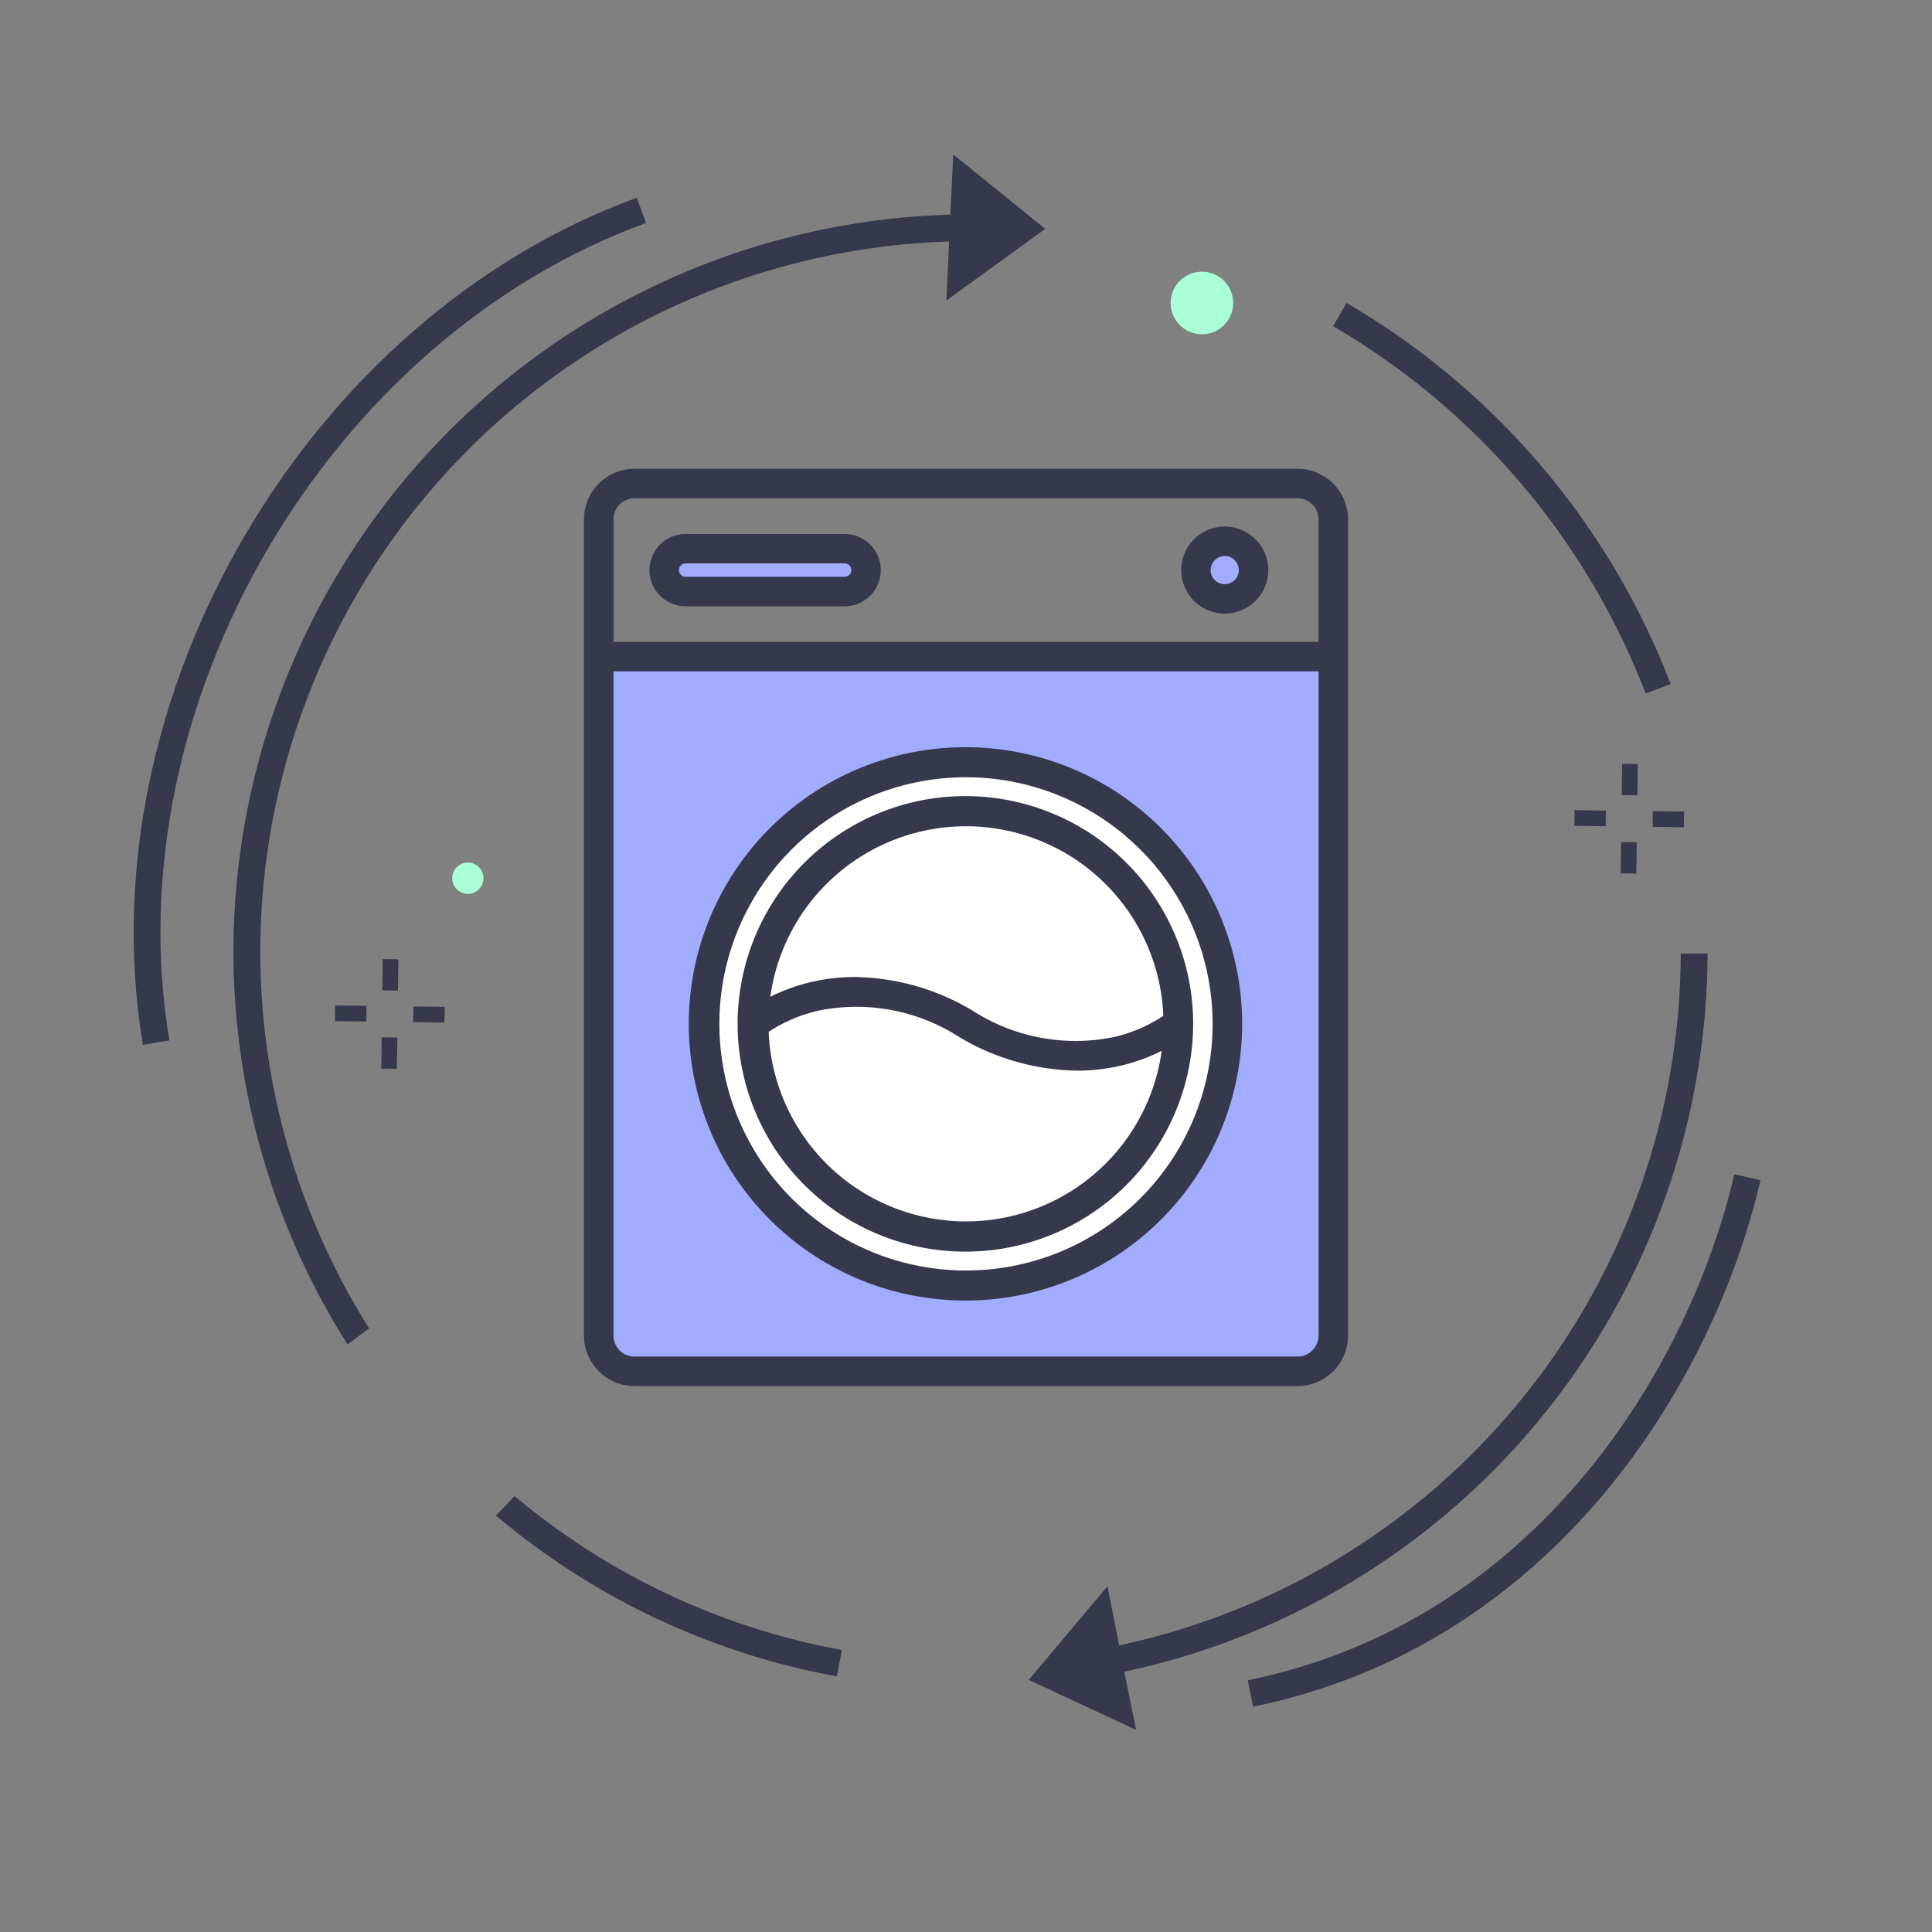 <svg xmlns="http://www.w3.org/2000/svg" viewBox="0 0 72 72"><rect x="0" y="0" width="72" height="72" fill="#808080" stroke="none"/><g data-name="Layer 1"><path fill="#a2acff" d="M22.375 24.625H49.68v25.932H22.375z"/><circle cx="35.944" cy="38.16" r="9.698" fill="#fff"/><path d="M27.937 38.16l3.433-1.472 3.567.9 4.017 1.847H42l2.02-1.376c-.3 4.563-2.988 7.271-7.989 8.188-4.71-.329-7.174-3.301-8.094-8.087z" fill="#fff"/><circle cx="45.74" cy="21.24" r=".948" fill="#a2acff"/><ellipse cx="28.562" cy="21.25" rx="3.562" ry=".708" fill="#a2acff"/><path d="M61.329 25.845A27.066 27.066 0 0 0 49.68 12.156l.5-.865a28.075 28.075 0 0 1 12.08 14.2zm2.307 9.693h-1a26.449 26.449 0 0 1-20.928 25.78l-.437-2.2-2.933 3.485 4 1.865L41.9 62.3a27.449 27.449 0 0 0 21.736-26.762zm-2.049-4.724l.008-.583 1.166.015-.008.583zm-2.915-.038l.008-.583 1.166.015-.008.583zm1.726 1.771l.015-1.166.583.008-.015 1.166zm.039-2.915l.015-1.166.583.008-.015 1.166zM38.954 8.53l-3.429-2.775L35.418 8A27.5 27.5 0 0 0 8.7 35.368v.17A27.387 27.387 0 0 0 12.95 50.1l.806-.594A26.391 26.391 0 0 1 9.7 35.536v-.166A26.5 26.5 0 0 1 35.37 9l-.1 2.2zm-20.47 47.951a27.32 27.32 0 0 0 12.706 5.993l.18-.985a26.312 26.312 0 0 1-12.192-5.734z" fill="#36384b"/><path fill="#36384b" d="M15.398 38.09l.008-.582 1.166.015-.008.583zm-2.915-.037l.008-.583 1.166.015-.008.583zm1.727 1.771l.014-1.166.583.008-.015 1.166zm.037-2.915l.015-1.166.583.008-.015 1.166zm-8.921 2.029c-2.164-12.909 6.092-27.07 18.405-31.569l.343.94C12.191 12.65 4.224 26.315 6.312 38.771zM46.7 63.6l-.2-.981c10.643-2.163 16.421-11.512 18.135-18.86l.973.226C63.831 51.621 57.81 61.34 46.7 63.6z"/><circle cx="17.436" cy="32.729" r=".583" fill="#a9ffd6"/><circle cx="44.792" cy="11.291" r="1.166" fill="#a9ffd6"/><path d="M45.481 34.151a10.311 10.311 0 1 0 .81 4.006 10.277 10.277 0 0 0-.81-4.006zm-.29 4.006A9.191 9.191 0 1 1 36 28.966a9.2 9.2 0 0 1 9.191 9.191z" fill="#36384b"/><path d="M43.8 34.863a8.488 8.488 0 1 0 .665 3.294 8.425 8.425 0 0 0-.665-3.294zM30.476 37.67a7.061 7.061 0 0 1 5.25.964 8.807 8.807 0 0 0 4.409 1.266 7.1 7.1 0 0 0 1.69-.2 6.884 6.884 0 0 0 1.468-.537 7.361 7.361 0 0 1-14.647-.709 5.619 5.619 0 0 1 1.83-.784zm11.048.975a7.077 7.077 0 0 1-5.25-.964 8.772 8.772 0 0 0-4.408-1.27 7.138 7.138 0 0 0-1.691.2 6.884 6.884 0 0 0-1.468.537 7.361 7.361 0 0 1 14.647.709 5.593 5.593 0 0 1-1.83.788z" fill="#36384b"/><path d="M48.354 17.471H23.646a1.883 1.883 0 0 0-1.882 1.882v30.42a1.883 1.883 0 0 0 1.882 1.882h24.708a1.883 1.883 0 0 0 1.882-1.882v-30.42a1.883 1.883 0 0 0-1.882-1.882zM22.863 25.02h26.274v24.753a.784.784 0 0 1-.783.784H23.646a.784.784 0 0 1-.783-.784zm0-5.667a.784.784 0 0 1 .783-.784h24.708a.784.784 0 0 1 .783.784v4.568H22.863z" fill="#36384b"/><path d="M31.476 19.9h-5.924a1.347 1.347 0 0 0 0 2.694h5.924a1.347 1.347 0 0 0 0-2.694zm.248 1.347a.248.248 0 0 1-.248.248h-5.924a.248.248 0 0 1 0-.5h5.924a.248.248 0 0 1 .248.25zm13.919-1.624a1.622 1.622 0 1 0 1.622 1.622 1.625 1.625 0 0 0-1.622-1.622zm.523 1.622a.524.524 0 1 1-.523-.523.524.524 0 0 1 .523.523z" fill="#36384b"/></g></svg>
